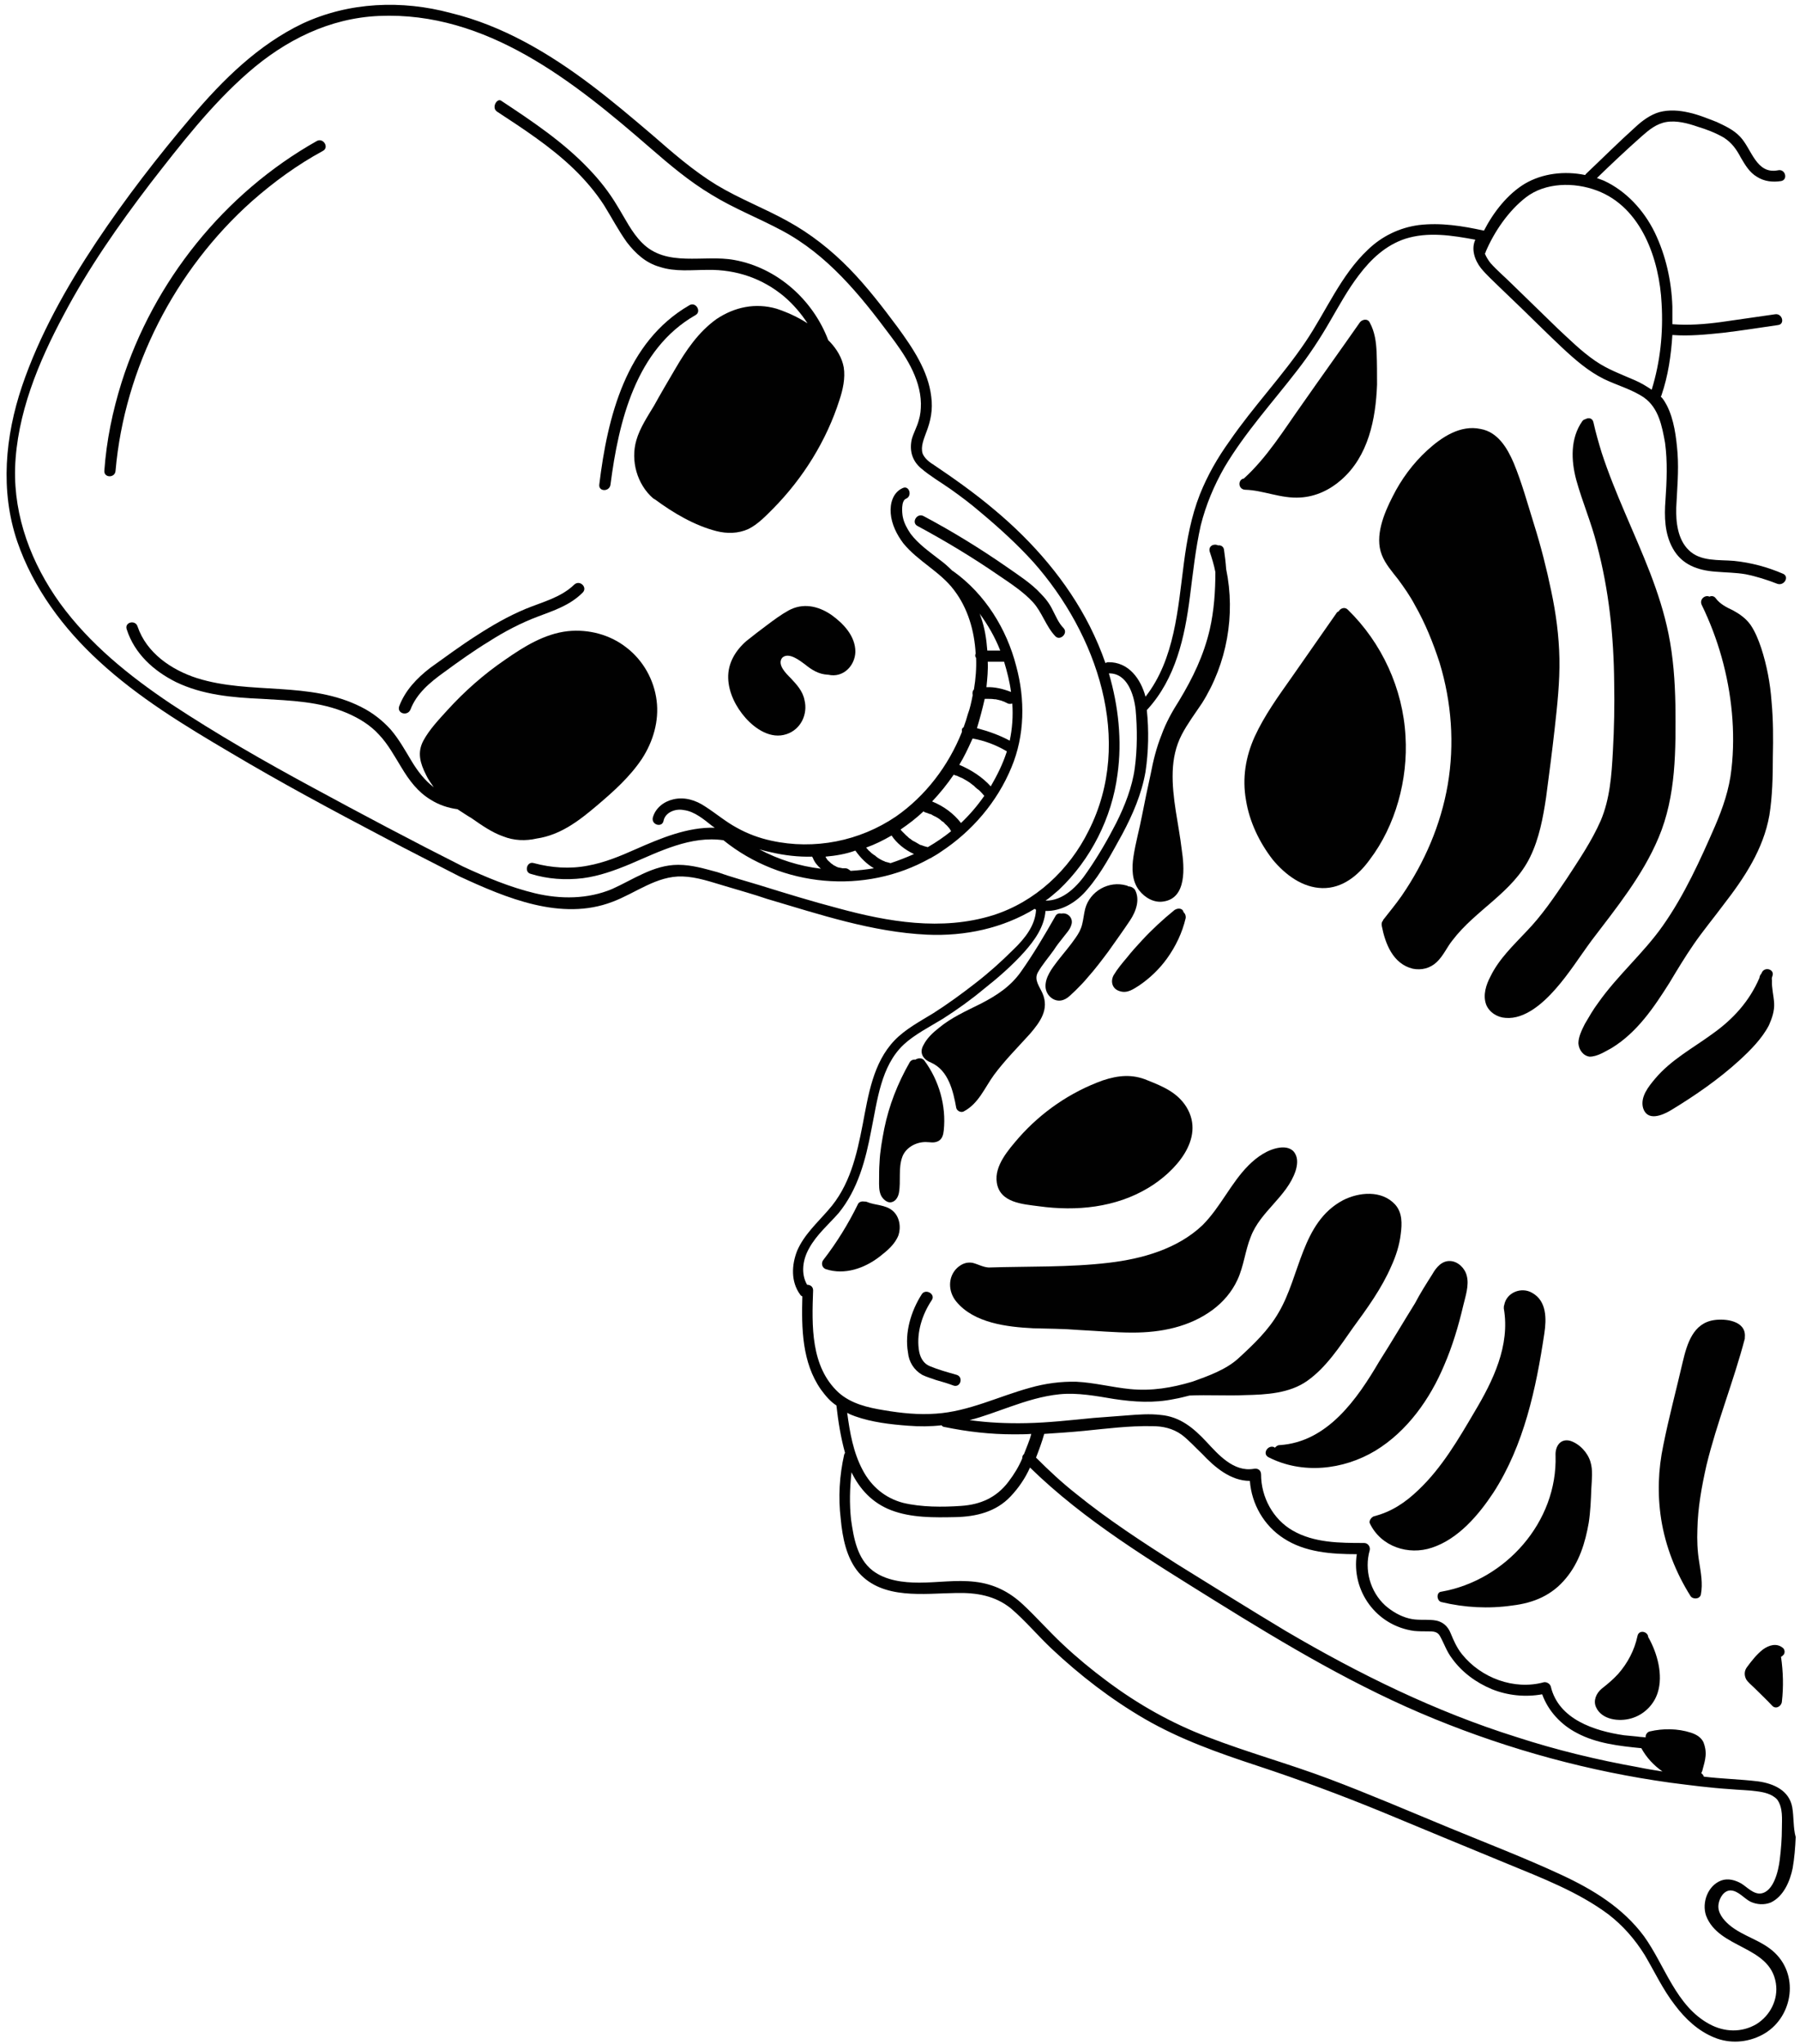 <?xml version="1.0" encoding="UTF-8"?>
<!DOCTYPE svg PUBLIC '-//W3C//DTD SVG 1.0//EN'
          'http://www.w3.org/TR/2001/REC-SVG-20010904/DTD/svg10.dtd'>
<svg height="474.1" preserveAspectRatio="xMidYMid meet" version="1.0" viewBox="-1.5 -1.1 417.5 474.1" width="417.5" xmlns="http://www.w3.org/2000/svg" xmlns:xlink="http://www.w3.org/1999/xlink" zoomAndPan="magnify"
><g fill="#010101" id="change1_1"
  ><path d="M136.9,185.8c3.9-3.3,7.7-6.7,10.5-10.9c2.6-4,4-8.8,3.4-13.5c-0.6-4.8-3.1-9.3-7-12.3 c-3.8-3-8.8-4.3-13.6-3.8c-5.4,0.6-10.2,3.6-14.5,6.6c-5,3.4-9.5,7.4-13.5,11.8c-1.9,2.1-4.1,4.4-5.5,7c-1.5,2.8-0.7,5.3,0.6,7.9 c0.5,1.1,1.2,2,1.8,2.9c-2.1-1.6-3.7-3.7-5.1-6c-1.5-2.5-3-5.2-4.9-7.4c-1.9-2.1-4.2-3.9-6.8-5.2c-12-6.1-25.7-2.8-38.1-6.7 c-5.9-1.9-11.7-5.8-13.8-12c-0.5-1.6-3.1-1-2.5,0.7c1.8,5.6,6.2,9.6,11.4,12.2c6.2,3,13.1,3.6,19.9,3.9c6.7,0.4,13.5,0.6,19.8,3.3 c2.8,1.2,5.4,2.8,7.4,5c2.1,2.2,3.6,5,5.2,7.6c1.8,3,3.8,5.7,6.8,7.5c1.9,1.2,4,1.9,6.2,2.2c1.1,0.7,2.1,1.4,3.3,2.1 c2.3,1.6,4.7,3.3,7.3,4.2c2.5,1,5.2,1.1,7.8,0.5C128.5,192.6,132.9,189.2,136.9,185.8z"
    /><path d="M185.2,153c1.6,1.3,3.2,2.3,5.3,2.4l0,0h0.1c3.4,0.8,6.2-2,6.3-5.3c0-3.7-2.8-6.6-5.6-8.6 c-3.1-2.1-6.6-2.8-9.9-1c-1.8,1-3.4,2.2-5,3.4c-1.6,1.2-3.2,2.4-4.8,3.7c-2.5,2.2-4.3,5.1-4.2,8.6c0.1,3.4,1.8,6.7,4,9.2 c2.3,2.6,5.9,5,9.5,3.8c3.4-1.1,5-4.7,4.2-7.9c-0.4-2.1-1.8-3.6-3.2-5.1c-1-1-3.2-3.1-2-4.7C181.4,150,184.1,152.2,185.2,153z"
    /><path d="M219.6,131.4c-0.1,0-0.1-0.1-0.2-0.1c-1-1-1.9-1.8-3-2.6c-2.3-1.8-4.9-3.6-6.7-6c-0.8-1.2-1.5-2.4-1.8-3.9 c-0.2-1-0.4-3.7,0.7-4.2c1.6-0.6,0.8-3.2-0.7-2.5c-2.3,1-3,3.6-2.8,5.9c0.2,2.5,1.4,4.9,2.9,6.9c3.4,4.2,8.6,6.6,11.8,10.9 c3.2,4.2,4.7,9.4,5,14.7c-0.1,0.2-0.1,0.3-0.1,0.5s0.1,0.4,0.2,0.5c0.1,2.4-0.1,4.9-0.5,7.3c-0.3,0.3-0.4,0.8-0.3,1.3v0.1 c-0.3,1.5-0.6,3-1.1,4.3c-0.3,1.1-0.6,2-1,3.1c-0.2,0.1-0.4,0.3-0.4,0.6c0,0.2,0,0.4,0,0.5c-3.1,7.8-8.4,14.8-15.3,19.6 c-8.4,5.7-18.9,7.8-28.9,5.6c-2.8-0.6-5.5-1.6-8-3c-2.6-1.4-4.8-3.3-7.3-4.9c-2.2-1.5-4.8-2.3-7.4-1.7c-2.2,0.5-4.2,2-4.8,4.3 c-0.3,1.7,2.2,2.3,2.5,0.7c0.4-2,2.8-2.9,4.7-2.5c2.5,0.3,4.7,2.2,6.6,3.7c0.2,0.1,0.4,0.3,0.6,0.4c-6.3-0.2-12.5,2.4-18.4,5 c-3.6,1.6-7.2,3.1-11.1,3.8c-4.1,0.8-8.4,0.5-12.5-0.6c-1.6-0.5-2.3,2.1-0.7,2.5c3.9,1.2,8,1.5,12.1,1c3.8-0.5,7.4-1.8,11-3.3 c6.8-2.9,14-6.6,21.6-5.5c13.5,10.9,32.8,12.7,47.9,4.2c0.1,0,0.3-0.1,0.4-0.2c0.7-0.4,1.4-0.8,2.1-1.3 c7.3-4.8,13.1-11.6,16.4-19.6c3.1-7.4,3.2-15.8,1.1-23.5C232,144.8,227,136.7,219.6,131.4z M226,142c-0.1-0.3-0.2-0.6-0.3-0.8 c1.9,2.6,3.6,5.5,4.8,8.6c-1,0-2,0-3,0C227.3,147.1,226.9,144.5,226,142z M227.6,152.4c1.3,0,2.4,0,3.7,0h0.1 c0.7,2.3,1.3,4.7,1.6,7c-1.8-0.7-3.8-1.2-5.7-1.1C227.5,156.3,227.7,154.3,227.6,152.4z M226.9,161c0.2,0,0.3,0,0.5,0 c0.6,0,1.2,0,1.8,0.1h0.1c0,0,0,0,0.1,0c0.2,0,0.3,0.1,0.5,0.1c0.3,0.1,0.5,0.1,0.8,0.2c0.3,0.1,0.5,0.2,0.8,0.3l0.2,0.1 c0.1,0.1,0.3,0.1,0.4,0.2c0.3,0.2,0.7,0.2,1.2,0.1c0.2,2.9,0,5.8-0.6,8.6c-2.4-1.3-5-2.2-7.6-2.9 C225.8,165.5,226.4,163.2,226.9,161z M210.5,197c-1.8,0.8-3.6,1.5-5.4,2.1H205c-0.3-0.1-0.7-0.2-1.1-0.3l0,0l0,0 c-0.1,0-0.2-0.1-0.2-0.1c-0.2-0.1-0.3-0.1-0.5-0.2c-0.6-0.3-1.3-0.7-1.8-1.2c0,0-0.2-0.2,0,0c-0.1,0-0.1-0.1-0.2-0.1 c-0.1-0.1-0.3-0.2-0.4-0.3c-0.3-0.2-0.5-0.5-0.8-0.7c-0.2-0.2-0.4-0.5-0.6-0.7c2-0.7,4-1.7,5.9-2.8 C206.4,194.4,208.3,196,210.5,197z M194.6,200.3c-0.2,0-0.3,0-0.5,0l0,0c-0.1,0-0.1,0-0.2,0c-0.3-0.1-0.6-0.1-1-0.2 c-0.1,0-0.1-0.1-0.2-0.1l0,0l0,0c0,0,0,0-0.1,0l0,0c-0.1-0.1-0.2-0.1-0.3-0.2c-0.3-0.1-0.6-0.3-0.8-0.5c-0.1,0-0.1-0.1-0.2-0.1l0,0 c-0.1-0.1-0.2-0.2-0.3-0.3c-0.2-0.2-0.5-0.4-0.7-0.7c0-0.1-0.1-0.1-0.1-0.2l0,0c-0.1-0.1-0.2-0.2-0.2-0.4l0,0 c2.3-0.2,4.7-0.6,6.9-1.4c1.2,1.7,2.6,3.1,4.3,4.1c-1.8,0.3-3.6,0.5-5.4,0.6C195.3,200.5,195,200.3,194.6,200.3z M186.9,197.6 c0,0.1,0,0.2,0.1,0.2c0.4,1.1,1.1,1.9,1.9,2.6c-5-0.6-9.8-2.1-14.3-4.5c1,0.3,1.8,0.5,2.8,0.7C180.4,197.3,183.7,197.7,186.9,197.6 z M213.7,195.4c-0.5-0.1-1.1-0.3-1.6-0.5l0,0c0,0,0,0-0.1,0c-0.1,0-0.1-0.1-0.2-0.1c-0.2-0.1-0.3-0.2-0.5-0.3 c-0.3-0.2-0.7-0.4-1.1-0.6c-0.1-0.1-0.3-0.2-0.4-0.3l-0.1-0.1c-0.1,0-0.1-0.1-0.2-0.1c-0.3-0.2-0.5-0.5-0.8-0.7 c-0.3-0.3-0.5-0.5-0.8-0.8l-0.1-0.1l-0.1-0.1c-0.1-0.1-0.2-0.2-0.3-0.4c1.9-1.3,3.6-2.6,5.3-4.2c0.1,0.1,0.2,0.1,0.3,0.2 c0.3,0.1,0.7,0.2,1.1,0.4h0.1c0.1,0,0.2,0.1,0.3,0.1c0.2,0.1,0.3,0.2,0.5,0.3c0.7,0.3,1.4,0.7,2,1.3l0,0l0,0c0.1,0,0.1,0.1,0.2,0.1 c0.1,0.1,0.3,0.2,0.4,0.4c0.3,0.3,0.6,0.5,0.8,0.8c0.3,0.3,0.5,0.6,0.7,1l0,0l0,0C217.5,193,215.6,194.3,213.7,195.4z M221.4,189.8 c-1.7-2.2-4-3.9-6.7-5c1.8-1.9,3.5-4,5-6.2c0.2,0.1,0.4,0.1,0.5,0.2h0.1c0.1,0,0.2,0.1,0.3,0.1c0.3,0.2,0.7,0.3,1.1,0.5 c0.7,0.4,1.5,0.8,2.2,1.4c0.1,0.1,0.3,0.2,0.4,0.3c0,0,0.1,0,0.1,0.1c0.1,0.1,0.2,0.1,0.2,0.2c0.3,0.3,0.6,0.5,1,0.8 c0.4,0.4,0.8,0.8,1.2,1.3C225.2,185.8,223.4,187.9,221.4,189.8z M228.3,181.3c-2-2.2-4.5-3.8-7.3-5c1.1-1.8,2-3.7,2.9-5.7 c0.1-0.1,0.1-0.3,0.2-0.4c2.8,0.5,5.4,1.5,7.8,2.9h0.1c0,0.1,0,0.1,0,0.2C231.1,176.1,229.8,178.7,228.3,181.3z"
    /><path d="M113.8,24.8c6.1,4,12.4,8.1,17.7,13.2c2.6,2.5,5.1,5.4,7.1,8.5c1.8,2.9,3.3,5.8,5.3,8.6 c2,2.6,4.4,4.8,7.6,5.7c3.6,1.2,7.5,0.7,11.2,0.7c6.6-0.1,12.7,2,17.7,6.2c2.1,1.8,3.9,3.9,5.4,6.2c-2.3-1.5-4.8-2.6-7.2-3.4 c-4.9-1.4-9.7-0.4-13.9,2.4c-4.2,3-7.1,7.3-9.6,11.6c-1.7,2.9-3.3,5.6-4.9,8.5c-1.5,2.5-3.3,5.2-4.1,8c-1.4,4.8,0.2,10.3,3.9,13.5 c0.2,0.1,0.3,0.2,0.5,0.3l0,0c4.2,3.1,9.1,6,14.2,7.3c2.4,0.6,5,0.6,7.4-0.5c2.2-1.1,4-3,5.7-4.7c7-7.1,12.4-15.8,15.4-25.2 c0.8-2.4,1.4-5.1,1-7.6c-0.4-2.2-1.6-4.2-3.2-5.9c-0.1-0.1-0.3-0.3-0.4-0.4c-3.5-9.3-11.8-16.8-21.8-18.6c-7.1-1.3-15.7,1.8-21.4-4 c-2.4-2.4-3.9-5.6-5.7-8.5c-1.9-3.2-4.1-6-6.7-8.7c-5.9-6.2-13.1-11-20.2-15.7C113.8,21.5,112.4,23.9,113.8,24.8z"
    /><path d="M93.7,163.5c1.4-3.7,4.5-6.3,7.7-8.6c3.4-2.5,6.9-5,10.5-7.2c3.6-2.3,7.4-4.3,11.4-5.8 c3.7-1.4,7.4-2.6,10.3-5.5c1.3-1.2-0.6-3.1-1.9-1.9c-3.1,3-7.3,4-11.2,5.6c-4.1,1.7-7.9,3.9-11.6,6.3c-3.6,2.3-7.1,4.9-10.6,7.4 c-3.1,2.4-5.8,5.2-7.2,8.9C90.5,164.4,93,165.1,93.7,163.5z"
    /><path d="M159.8,72c1.5-0.8,0.1-3.2-1.4-2.3c-14.7,8.5-19,25.9-20.9,41.6c-0.2,1.7,2.4,1.7,2.6,0 C142,96.6,146,79.9,159.8,72z"
    /><path d="M56.9,45.6c5.1-4.5,10.6-8.5,16.5-11.7c1.5-0.8,0.1-3.1-1.4-2.3c-21.5,12.1-37.9,32.6-45.3,56 c-2.1,6.7-3.5,13.5-4,20.5c-0.1,1.7,2.5,1.7,2.6,0C27.4,84.2,39.1,61.5,56.9,45.6z"
    /><path d="M245.2,144.6c-1.2-1.2-1.8-2.8-2.5-4.1c-0.7-1.5-1.7-2.8-2.8-3.9c-2.2-2.4-5.2-4.3-7.9-6.2 c-6.2-4.3-12.7-8.3-19.3-11.8c-1.5-0.8-2.9,1.5-1.4,2.3c6.5,3.5,12.8,7.3,18.9,11.5c2.8,1.9,5.7,3.8,7.9,6.2c2.1,2.3,3,5.6,5.2,7.9 C244.4,147.6,246.3,145.8,245.2,144.6z"
    /><path d="M192.6,199.8C192.6,199.9,192.6,199.9,192.6,199.8C192.7,199.9,192.7,199.9,192.6,199.8L192.6,199.8z"
    /><path d="M213.2,263.8c1,0,1.9,0.3,2.9-0.2c1-0.5,1.2-1.6,1.3-2.5c0.6-5.7-1.1-11.6-4.5-16.2 c-0.5-0.7-1.5-0.6-2.1-0.2c-0.4-0.1-1,0.1-1.3,0.6c-2.8,4.9-4.8,10-5.9,15.4c-0.5,2.6-1,5.3-1.1,7.9c-0.1,1.3-0.1,2.6-0.1,3.9 s-0.1,2.6,0.5,3.8c0.4,0.7,1.2,1.5,2.1,1.5c1.2-0.1,1.8-1.2,2-2.2c0.5-2.8-0.2-5.7,0.8-8.4C208.6,265.1,210.9,263.8,213.2,263.8z"
    /><path d="M260.2,204.5c-0.1-0.1-0.3-0.2-0.4-0.2c-4.1-1.2-8.5,1.3-9.6,5.4c-0.3,1.2-0.4,2.4-0.7,3.6 c-0.3,1.2-0.8,2.1-1.5,3.1c-1.3,1.9-2.8,3.6-4.2,5.4c-1.3,1.7-2.9,3.8-2.8,6c0.1,2.1,2.2,3.8,4.2,3c1.1-0.4,1.9-1.4,2.8-2.2 c1-1,1.9-1.9,2.8-3c1.7-1.9,3.2-3.9,4.7-5.9c1.7-2.4,3.5-4.9,5.1-7.3c1.4-2.1,2.4-4.9,1.1-7.2C261.1,204.6,260.6,204.5,260.2,204.5 z"
    /><path d="M262.7,227.5c2.5-1.7,4.7-3.8,6.5-6.3c2-2.8,3.5-5.9,4.3-9.3c0.1-0.5-0.1-1.1-0.4-1.3 c-0.1-0.2-0.2-0.4-0.3-0.6c-0.5-0.5-1.3-0.4-1.9,0c-2.6,2.1-5.2,4.5-7.6,7.1c-1.2,1.3-2.3,2.5-3.4,3.9c-1.1,1.3-2.2,2.6-3.1,4.1 c-0.8,1.5-0.3,3.2,1.4,3.7C260,229.4,261.4,228.3,262.7,227.5z"
    /><path d="M205.5,279.7c-1.7-1.4-4-1.2-5.9-2c-0.2-0.1-0.5-0.1-0.7-0.1c-0.5-0.1-1.2,0.1-1.4,0.6 c-2.2,4.5-4.9,8.9-8,12.9c-0.6,0.7-0.4,1.9,0.6,2.2c4.3,1.4,8.9-0.2,12.4-2.9c1.8-1.4,3.6-2.9,4.4-5 C207.5,283.6,207.2,281.1,205.5,279.7z"
    /><path d="M234.8,262.8c-2.4,2.8-5.7,6.5-5.1,10.4c0.7,4.7,6,5,9.8,5.5c8.7,1.2,17.8,0.3,25.4-4.3 c6-3.6,13.3-11.3,8.8-18.7c-2.1-3.4-5.5-4.8-9-6.2c-3.5-1.5-6.8-1.2-10.4,0C246.8,252.2,240.1,256.8,234.8,262.8z"
    /><path d="M248.8,307.4c4.1,0.2,8.3,0.6,12.4,0.6c6.6,0,13.2-1.3,18.6-5.3c2.4-1.8,4.4-4.1,5.7-6.9 c1.5-3.2,1.8-6.8,3.1-10c2.2-5.9,8.4-9.3,10.4-15.3c0.4-1.3,0.6-2.8-0.1-4c-0.7-1.3-2.2-1.6-3.6-1.4c-2.8,0.4-5.3,2.2-7.2,4.1 c-4.1,4.1-6.5,9.7-10.7,13.9c-5.8,5.5-14,7.8-21.7,8.7c-9.2,1.1-18.7,0.8-27.9,1.1c-1.4-0.1-2.5-0.8-3.8-1.1 c-1.4-0.2-2.5,0.3-3.5,1.2c-2.2,2.1-2.1,5.5-0.2,7.8c4.1,5,11.8,5.9,17.9,6.2C241.6,307.1,245.2,307.1,248.8,307.4z"
    /><path d="M244.7,210.8c-0.5-0.1-1.1,0-1.4,0.6c-2.5,4.4-5.1,8.8-8,12.9c-2.4,3.4-5.6,5.5-9.3,7.4 c-3.4,1.7-6.8,3.2-9.7,5.6c-1.4,1.1-2.8,2.4-3.6,4c-1.1,1.9,0,3.4,1.8,4.1c4,1.8,5.1,6.6,5.8,10.5c0.2,0.8,1.3,1.2,1.9,0.7 c3.3-1.8,4.7-5.4,6.8-8.3c2.5-3.4,5.6-6.5,8.4-9.6c2.4-2.8,4.5-5.7,2.9-9.4c-0.7-1.6-2-3.1-1.1-4.8c1-1.8,2.5-3.5,3.7-5.2 c0.7-1.1,1.5-2.1,2.3-3.1c0.6-0.8,1.5-1.7,1.8-2.8C247.5,211.9,246.2,210.5,244.7,210.8z"
    /><path d="M295.3,334.1c-0.5,0-0.8,0.3-1.1,0.6c0,0-0.1,0-0.1-0.1c-1.5-0.7-2.9,1.5-1.4,2.3c7.8,4,17.3,3,24.8-1.5 c7.4-4.5,12.7-12,16-19.9c1.9-4.4,3.3-9.1,4.4-13.8c0.5-2.1,1.4-4.7,0.8-6.9c-0.4-1.7-2-3.3-3.8-3.4c-2-0.1-3.3,1.5-4.2,3.1 c-1.4,2.2-2.8,4.4-4,6.7c-2.8,4.5-5.5,9.1-8.3,13.5C313.3,323.4,306.4,333.4,295.3,334.1z"
    /><path d="M330.6,357.9c6.1-2,10.8-7.5,14.3-12.8c7.1-11,9.9-24.2,11.8-36.9c0.5-3.3,0.6-7.5-2.8-9.4 c-2.5-1.5-6-0.1-6.5,2.8c-0.1,0.2-0.1,0.5-0.1,0.8c1.5,8.6-2.5,16.8-6.8,24c-3.7,6.3-7.6,13-13,18.1c-3,2.9-6.3,5.1-10.3,6.1 c-0.6,0.2-1.2,1-1,1.6C318.8,357.7,325.2,359.7,330.6,357.9z"
    /><path d="M332.8,370.5c5.4,1.3,11,1.6,16.5,0.8c5-0.6,9.2-2.4,12.4-6.3c3.1-3.7,4.5-8.3,5.3-12.9 c0.4-2.6,0.5-5.3,0.6-7.9c0.1-2,0.4-4.3-0.2-6.2c-0.6-2.1-2.5-4.2-4.7-4.9c-2.3-0.6-3.5,1.3-3.4,3.4c0.5,15.4-11.6,29-26.5,31.6 C331.6,368.2,331.7,370.2,332.8,370.5z"
    /><path d="M376.8,397.5c2.9-0.8,5.3-3.1,6.2-6c1.3-4.1-0.1-9.1-2.1-12.7c0-0.1-0.1-0.1-0.1-0.1c0-1.4-2.2-1.9-2.5-0.3 c-0.7,3.3-2.3,6.3-4.5,8.8c-1.2,1.3-2.4,2.3-3.8,3.4c-1.3,1.1-2,2.8-1.3,4.3C370,397.8,374,398.3,376.8,397.5z"
    /><path d="M396.1,305.1c-4.9,0.7-6.3,5.5-7.3,9.7c-1.5,6.5-3.2,12.8-4.5,19.3c-1.2,5.7-1.4,11.4-0.5,17.2 c1,6.3,3.4,12.4,6.8,17.8c0.5,0.8,2.1,0.8,2.4-0.3c0.5-2.6,0-5.1-0.4-7.7c-0.4-2.4-0.5-5-0.4-7.5c0.1-5,1-9.9,2.1-14.8 c2.4-9.9,6.3-19.5,8.9-29.4c0-0.1,0-0.2,0-0.3C403.6,305.3,398.8,304.7,396.1,305.1z"
    /><path d="M212.4,317.8c1,0.5,2.1,0.8,3.2,1.2c1.4,0.4,2.8,0.8,4.1,1.3c1.6,0.5,2.3-2,0.7-2.5c-2.1-0.6-4.3-1.2-6.2-2 c-1.7-0.7-2.4-2.3-2.6-4c-0.5-3.9,0.8-8,3-11.3c1-1.4-1.4-2.8-2.3-1.4c-2.5,3.9-4,8.9-3.2,13.5 C209.3,314.8,210.5,316.7,212.4,317.8z"
    /><path d="M300.1,114.3c3.6-0.2,6.9-1.8,9.5-4.1c6.3-5.5,8-14.1,8.3-22.1c0-2.4,0-5-0.1-7.4s-0.4-4.8-1.6-7 c-0.5-1-1.8-0.7-2.3,0c-4.4,6.3-9,12.7-13.4,19c-4.2,5.9-8.1,12.3-13.5,17.2l0,0c-1.4,0.2-1.4,2.5,0.3,2.6 C291.5,112.6,295.6,114.6,300.1,114.3z"
    /><path d="M279.1,144.9c-1.4,6-3.9,11.2-7.1,16.5c-1.6,2.5-3.1,5.2-4.1,8c-1.2,3-1.9,5.9-2.5,9 c-0.7,3.2-1.4,6.5-2,9.6c-0.6,3.2-1.5,6.3-2,9.6c-0.4,2.6-0.4,5.6,1.3,7.8c1.3,1.7,3.5,3,5.7,2.6c5.4-0.8,4.8-8,4.2-12 c-0.7-6-2.3-12-2.1-18.1c0.1-3,0.7-5.9,2.1-8.6c1.3-2.5,3.1-4.9,4.7-7.3c5.8-9.2,7.8-20.5,5.6-31.1c-0.1-1.5-0.3-3.1-0.5-4.5 c-0.1-0.7-0.7-1.1-1.4-1c-1-0.5-2.3,0.2-1.9,1.5c0.5,1.5,1,3.1,1.3,4.7C280.4,136,280.1,140.5,279.1,144.9z"
    /><path d="M316.2,198.3c6-7.9,8.9-18.6,8.3-28.6c-0.6-11.1-5.5-21.7-13.4-29.4c-0.7-0.7-1.7-0.3-2.1,0.4 c-0.2,0.1-0.4,0.2-0.5,0.4c-3.5,5-6.9,9.9-10.4,14.9c-3.1,4.4-6.3,8.8-8.6,13.8c-2.1,4.7-2.9,9.6-2,14.7c0.8,5,3.1,9.8,6.2,13.8 c2.9,3.5,6.9,6.5,11.5,6.6C309.9,205,313.6,201.9,316.2,198.3z"
    /><path d="M326.2,223.6c2,0.4,4-0.1,5.5-1.5c1.6-1.5,2.4-3.5,3.7-5.1c5.4-7.1,14-11.1,18-19.3c2.1-4.3,3-9.1,3.7-13.8 c0.7-5.3,1.4-10.6,2-16c0.6-5.4,1.2-10.8,1.1-16.2c-0.1-5.3-0.8-10.5-1.9-15.7c-1.1-5.3-2.4-10.4-4-15.5c-1.5-4.8-2.8-9.6-4.7-14.2 c-1.5-3.5-3.7-7.2-7.7-7.9c-4.7-1-9,1.9-12.3,4.9c-3.4,3.1-6.1,6.8-8.1,10.8c-2,3.9-4.2,9.2-2.5,13.5c0.8,2.1,2.4,3.9,3.8,5.7 c1.4,1.9,2.8,3.9,3.9,6c2.4,4.2,4.2,8.7,5.7,13.3c2.8,9.2,3.5,18.9,1.9,28.3c-1.6,9.3-5.4,18.1-10.7,25.8c-1.4,2-2.9,3.8-4.3,5.6 c0,0,0,0,0,0.1c-0.3,0.3-0.4,0.7-0.3,1.3C319.8,217.8,321.6,222.5,326.2,223.6z"
    /><path d="M369.8,189.2c-2.1,4.8-5.1,9.2-7.9,13.5c-2.9,4.3-5.8,8.6-9.4,12.3c-3,3.2-6.3,6.3-8.3,10.4 c-1,1.9-1.8,4.3-1,6.5c0.7,1.8,2.6,3,4.5,3.1c4.5,0.4,8.8-3.5,11.6-6.7c3.1-3.5,5.6-7.5,8.4-11.3c5.7-7.5,11.8-15,15.5-23.8 c4.1-9.7,4-20.4,3.9-30.8c-0.1-5.5-0.5-11.1-1.6-16.5c-1-4.9-2.5-9.5-4.3-14.2c-3.6-9.3-8.1-18.3-11.2-27.8c-0.7-2.3-1.4-4.7-1.9-7 c-0.2-1-1.1-1.2-1.8-0.8c-0.3,0.1-0.6,0.2-0.8,0.5c-2.8,4-2.6,9.1-1.4,13.6c1.4,5.1,3.5,9.9,4.8,15.1c2.8,10.5,3.9,21.2,4,31.9 c0.1,5.3,0,10.7-0.3,16C372.3,178.8,371.9,184.2,369.8,189.2z"
    /><path d="M372.3,242c5.9-3.6,9.8-9.4,13.4-15.1c1.8-3,3.6-6,5.6-8.9c2.2-3.2,4.7-6.2,7-9.3 c4.8-6.2,9.2-12.8,10.6-20.7c0.7-4.4,0.8-9,0.8-13.5c0.1-4.3,0.1-8.6-0.3-12.9c-0.3-4.2-1.1-8.4-2.4-12.4c-0.6-1.8-1.4-3.8-2.5-5.4 c-1.1-1.5-2.4-2.4-4-3.3c-1.5-0.7-3.1-1.5-4.1-2.9c-0.4-0.5-1-0.5-1.4-0.3c-1-0.5-2.4,0.6-1.8,1.9c3.8,7.8,6.2,16.3,7,25 c0.4,4.3,0.4,8.8-0.1,13.1c-0.5,4.7-2,9-3.8,13.2c-3.4,7.8-7.1,16-12.1,23.1c-4.4,6.3-10.5,11.5-15,17.9c-1.2,1.6-2.1,3.2-3.1,4.9 c-0.7,1.4-1.5,3-1.5,4.5c0.1,1.5,1.1,2.9,2.6,3.1C369,244,370.8,242.8,372.3,242z"
    /><path d="M409.6,225.3c0.6-1.6-1.9-2.3-2.5-0.7c0,0.1-0.1,0.1-0.1,0.2c-0.2,0.2-0.3,0.4-0.4,0.8c0,0,0,0,0,0.1 c-2.3,5.4-6.1,9.6-10.9,13c-4.5,3.3-9.6,6-13.3,10.4c-1.5,1.8-3.5,4.2-2.8,6.8c1,3.2,4.5,1.7,6.5,0.5c5.6-3.4,11.1-7.2,15.9-11.6 c2.5-2.3,5.2-5,6.8-8.1c0.7-1.6,1.3-3.3,1.2-5.1c-0.1-1.8-0.6-3.5-0.5-5.3C409.4,225.9,409.5,225.6,409.6,225.3z"
    /><path d="M414.2,418.1c-0.7-3.9-4.3-5.5-7.9-6c-4.1-0.5-8.5-0.6-12.6-1.1c-0.1-0.3-0.3-0.6-0.6-0.8 c0.1-0.3,0.3-0.6,0.3-0.8c0.3-1.1,0.6-2.1,0.7-3.2s-0.1-2.2-0.5-3.2c-0.6-1.2-1.7-1.8-2.9-2.2c-3.1-1-6.5-1-9.5-0.3 c-0.6,0.1-1.1,0.8-1,1.4c-0.6-0.1-1.4-0.1-1.9-0.2c-1.1-0.1-2-0.2-3.1-0.3c-6.9-1-15.2-3.7-17-11.3c-0.2-0.7-1-1.1-1.6-1 c-6.9,1.9-14.6-1-19-6.5c-1.2-1.5-1.9-3.1-2.6-4.8c-0.7-1.8-2-2.9-4-3.1c-2-0.2-3.8,0.1-5.7-0.4c-2-0.5-3.9-1.6-5.5-3 c-3.5-3.2-4.9-8.3-3.6-12.8c0.2-0.8-0.4-1.7-1.3-1.7c-5.6,0-11.6,0-16.6-2.9c-4.5-2.6-7.3-7.7-7.3-13c0-1-0.8-1.5-1.7-1.3 c-4.7,0.8-8.3-3.4-11-6.3c-3-3.2-6.1-5.8-10.6-6.2c-2.5-0.3-5.2-0.1-7.7,0.1c-2.6,0.2-5.3,0.4-7.9,0.6c-5.2,0.5-10.4,1.1-15.5,1.2 c-4.4,0.1-8.9-0.1-13.2-0.7c3.2-0.8,6.2-2,9.4-3.1c3.7-1.3,7.5-2.5,11.5-2.9c4.2-0.4,8.4,0.4,12.6,1.1c4.7,0.7,9.2,1,14,0 c1.2-0.2,2.3-0.5,3.5-0.8c4.3-0.2,8.6,0.1,12.9-0.1c4.9-0.1,10.3-0.4,14.4-3.3c4.4-3.1,7.5-7.9,10.6-12.3c3.3-4.5,6.7-9.2,8.9-14.3 c1.1-2.4,1.9-4.9,2.2-7.5c0.3-2.3,0.4-4.9-1.3-6.8c-3.1-3.4-8.4-2.9-12.1-1c-9.6,5.1-9.9,17.5-14.9,26c-2.4,4.2-5.9,7.5-9.5,10.8 c-2.8,2.5-6.9,4-10.6,5.3c-4.7,1.4-9.4,2.2-14.4,1.7c-4.1-0.4-8.3-1.5-12.4-1.7c-3.6-0.1-7.3,0.4-10.8,1.4c-7.3,2-14.2,5.5-21.8,6 c-4,0.3-8-0.1-12.1-0.8c-3.7-0.6-7.6-1.5-10.5-4.1c-6.5-6-6.2-15.5-5.9-23.7c0-0.8-0.6-1.3-1.4-1.3c-1.5-2.6-1-5.9,0.5-8.5 c1.7-3.1,4.5-5.5,6.8-8.1c4.5-5.5,6.3-12.4,7.6-19.3c1.4-6.8,2.2-14.8,7.5-19.8c2.6-2.4,6-4.1,9.1-6c3.3-2.1,6.5-4.4,9.5-6.9 c3.3-2.6,6.5-5.4,9.3-8.5c2.5-2.8,4.7-5.9,5-9.6c3.8,0.1,7.3-2.1,9.7-5c3.3-3.8,5.7-8.5,8.1-12.8c2.4-4.5,4.5-9.3,5.4-14.5 c0.7-4.7,0.8-9.6,0.3-14.3c0,0,0,0,0.1-0.1c6.6-7.2,8.7-16.8,9.9-26.2c0.7-5.5,1.3-11.1,2.5-16.5c1.2-4.8,3.1-9.3,5.5-13.5 c4.8-8.1,11.2-15.1,16.9-22.5c2.8-3.6,5.3-7.4,7.6-11.4c2.1-3.6,4.1-7.3,6.7-10.7c2.8-3.7,6.2-6.9,10.7-8.4 c5.3-1.7,10.9-0.8,16.3,0.2c-1,2.1-0.2,4.7,1.3,6.6c1.3,1.6,2.9,3,4.3,4.4c1.7,1.6,3.4,3.3,5.1,4.9c3.2,3.1,6.3,6.2,9.5,9.2 c3,2.8,6,5.4,9.6,7.2c3.1,1.5,6.5,2.4,9.3,4.3c3.4,2.4,4.2,6.6,4.9,10.5c0.6,4.4,0.4,8.9,0.1,13.3c-0.3,3.8-0.2,7.8,1.7,11.2 c2.1,3.8,5.8,5.1,9.9,5.4c2.3,0.2,4.7,0.2,7,0.6c2.5,0.5,5,1.3,7.3,2.2c1.6,0.6,2.9-1.6,1.4-2.3c-3.7-1.6-7.5-2.6-11.4-3 c-3.5-0.3-7.8,0.2-10.5-2.5c-2.6-2.5-3-6.6-2.9-9.9c0.2-4.2,0.6-8.4,0.3-12.6c-0.3-3.7-0.8-7.8-2.5-11.1c-0.4-0.7-0.8-1.5-1.4-2 c0.1-0.1,0.2-0.3,0.2-0.4c1.5-4.4,2.2-9.1,2.5-13.9c3.9,0.3,7.8-0.1,11.7-0.5c4.3-0.5,8.6-1.2,12.8-1.8c1.7-0.2,1-2.8-0.7-2.5 c-4.1,0.6-8.4,1.2-12.5,1.8c-3.7,0.5-7.5,0.8-11.3,0.5c0-1.4,0-2.8,0-4.1c-0.2-5.9-1.5-11.8-4.1-17.2c-2.5-5.1-6.6-9.6-11.8-12 c-0.5-0.2-1.1-0.4-1.6-0.6c3.4-3.3,6.9-6.6,10.4-9.7c1.7-1.5,3.4-2.9,5.7-3.3c2.4-0.4,5,0.3,7.3,1.1c2,0.6,4.1,1.4,6,2.5 c1.9,1.2,3,2.8,4,4.7c1,1.7,2,3.4,3.7,4.4c1.7,1.1,3.7,1.3,5.6,1c1.7-0.3,1-2.9-0.7-2.5c-5.1,1-6.1-5-8.8-7.8 c-1.5-1.6-3.5-2.5-5.4-3.4c-2.1-0.8-4.2-1.7-6.5-2.2c-2.2-0.5-4.5-0.7-6.8-0.1c-2.1,0.6-4,2-5.6,3.5c-3.9,3.5-7.6,7.2-11.4,10.8 c-0.1,0.1-0.2,0.2-0.2,0.3c-4.8-1-9.9-0.4-14,2c-4,2.4-7.3,6.6-9.5,10.9c-5-1.1-10-1.9-15.1-1.3c-4.5,0.6-8.6,2.6-11.8,5.7 c-6.3,5.9-9.7,14.3-14.5,21.4c-5.4,8-12.1,15-17.6,23c-2.8,3.9-5.1,7.9-6.9,12.4c-2,5.1-3,10.5-3.7,15.9c-1.4,10.6-2.1,22.3-8.9,31 c-1.1-4.1-3.9-8.1-8.7-8c-0.2,0-0.4,0.1-0.6,0.2c-1-2.9-2.2-5.7-3.6-8.5c-5.3-10.5-13.2-19.6-22.2-27.1c-4.5-3.8-9.3-7.2-14.2-10.5 c-1-0.6-2-1.5-2.4-2.5c-0.5-1.6,0.3-3.4,0.8-4.8c1.1-2.8,1.6-5.4,1.2-8.4c-0.7-6-4.3-11.3-7.8-16.1c-3.5-4.7-7.1-9.4-11.2-13.6 c-4.2-4.3-9-8.1-14.3-11c-5.4-3-11.2-5.2-16.5-8.4c-5.4-3.3-10.2-7.5-14.9-11.6c-4.7-4-9.3-7.9-14.2-11.6 c-9.8-7.4-20.6-13.8-32.6-16.7C91.8-1.1,79.5-0.7,68.6,4.4C58.4,9.3,50.2,17.4,43,25.9c-7.9,9.3-15.4,19-22.2,29.2 C13.9,65.5,7.6,76.7,3.6,88.5c-3.9,11.6-5.1,24.2-1.1,36c3.7,10.8,10.7,20.2,19,27.8c9.1,8.4,19.8,14.9,30.5,21.2 c11.6,6.9,23.5,13.3,35.5,19.6c5.8,3.1,11.6,6,17.6,9.1c10.8,5,23.6,10.4,35.4,5.9c5.4-2,10.3-6.1,16.3-5.9 c3.4,0.1,6.7,1.3,9.8,2.2c3.3,1,6.6,1.9,9.8,3c12.2,3.6,24.4,7.7,37.1,8.3c8.9,0.4,17.6-1.5,25-6c0.1,0.1,0.2,0.2,0.3,0.2v0.1 c-0.2,3.6-2.6,6.6-5.2,9.1c-2.8,2.8-5.7,5.4-8.8,7.8c-3.2,2.5-6.5,4.9-9.8,7c-3.1,1.9-6.5,3.7-9,6.3c-5,5.2-6.1,12.7-7.4,19.5 c-1.4,7.2-3,14.3-8,19.9c-2.6,3-5.6,5.7-7.2,9.4c-1.3,3.3-1.5,7.2,0.7,10.2c0.1,0.2,0.3,0.3,0.5,0.4c-0.2,7.4-0.1,15.3,4.3,21.6 c1.1,1.5,2.2,2.8,3.6,3.7c0.4,3.6,1,7.4,2,11c-0.1,0.1-0.1,0.2-0.2,0.4c-1.1,4.9-1.4,9.9-0.8,14.9c0.4,4.3,1.3,9.1,4.2,12.5 c5.6,6.3,15.1,4.8,22.6,4.7c4.7-0.1,9,0.6,12.7,3.6c3.4,2.9,6.2,6.3,9.5,9.4c6.5,6.1,13.6,11.6,21.5,16.2 c8.3,4.8,17.1,7.9,26.2,10.9c9.7,3.2,19.4,6.8,28.9,10.7c9.6,4,19.3,8,29,12c8,3.3,16.4,6.5,23.4,11.7c3.4,2.6,6.2,5.8,8.5,9.5 c2.3,3.9,4.2,8,7,11.6c2.4,3.2,5.4,6,9.1,7.5c3.6,1.5,7.7,1.2,11.1-0.6c6.9-3.6,8.8-13.4,3-19c-3.1-3-7.4-3.8-10.6-6.5 c-1.4-1.2-2.8-2.9-2.5-4.8c0.2-1.5,1.3-3.3,2.9-3.2c1.7,0.1,3.1,1.9,4.5,2.6c1.5,0.7,3.2,0.8,4.7,0.2c3-1.4,4.5-5,5.1-8 c0.4-2.3,0.6-4.8,0.7-7.2C414.4,422.9,414.6,420.4,414.2,418.1z M352.4,44.7c4.5-3.5,11.2-3.6,16.5-1.6c10.4,3.9,14.5,16.1,15,26.2 c0.4,6.8-0.3,13.5-2.3,20c-1.2-0.8-2.5-1.6-3.9-2.2c-3.2-1.4-6.3-2.5-9.2-4.5c-3.2-2.2-5.9-4.9-8.7-7.5c-3.6-3.5-7.1-6.9-10.7-10.4 c-1.6-1.6-3.4-3.1-4.9-4.8c-0.4-0.5-1-1.4-1.3-2.2c0.1-0.1,0.2-0.2,0.2-0.4C345.1,52.6,348.4,47.8,352.4,44.7z M261.9,163.5 c0.4,4.4,0.4,9.2-0.2,13.6c-0.6,4.4-2.3,8.7-4.3,12.7c-2,3.9-4.2,7.7-6.7,11.3c-2.2,3.3-5.6,6.8-9.7,6.7c1.1-0.7,2-1.6,3.1-2.5 c7.4-7,12.3-16.7,13.6-26.8c1.1-7.8,0.2-15.9-2-23.4C259.9,155,261.5,159.9,261.9,163.5z M193,209.6c-6.1-1.6-12.3-3.5-18.4-5.4 c-3.3-1-6.6-1.9-9.7-3c-3-0.8-5.9-1.7-9.1-1.7c-5.7,0-10.4,3.4-15.3,5.6c-5.7,2.4-12,2.4-17.9,1c-5.8-1.4-11.3-3.7-16.7-6.2 c-11.7-5.9-23.4-12.1-35-18.4c-11.1-6-22.1-12.3-32.7-19.3c-9.7-6.5-18.9-13.9-25.8-23.4c-6.6-9.2-10.7-20-10.4-31.3 C2.4,95,7.4,82.9,13.3,71.9C19,61.1,26,51.1,33.4,41.4c7-9,14.1-18.2,22.7-25.7C64.7,8.2,74.9,3.1,86.4,2.6 c24.9-1.1,45.2,15.2,62.9,30.6c4.5,3.9,9.1,7.8,14.3,10.9c5.2,3.2,10.9,5.4,16.3,8.3c10.5,5.6,18,14.8,25,24.2 c3.4,4.5,7.1,9.9,7.2,15.9c0,1.4-0.1,2.6-0.5,3.9c-0.4,1.5-1.2,2.9-1.6,4.3c-0.6,2.6,0,5,2.1,6.8c2.1,1.8,4.5,3.2,6.8,4.8 c2.4,1.7,4.8,3.5,7,5.4c4.3,3.6,8.5,7.4,12.3,11.6c14.7,16.6,23.4,41.4,12.8,62.3c-4.5,9.1-12.4,16.5-22.2,19.6 C216.9,214.9,204.4,212.7,193,209.6z M265.7,329.7c2.5,0,4.8,0.5,6.9,2c1.7,1.3,3.2,3,4.7,4.4c3,3.2,6.7,6.3,11.1,6.3 c0.4,5.4,3.3,10.4,7.8,13.3c5,3.3,11.2,3.7,17,3.7c-1.3,8.5,4.5,16.6,13.3,17.8c1.1,0.1,2.1,0.1,3.2,0.1c1.2,0,2.2,0,2.8,1.1 c1,1.8,1.5,3.5,2.8,5.2c2.3,3.2,5.6,5.6,9.2,7.1c3.7,1.5,7.8,1.9,11.7,1.2c1.4,3.9,4.4,7.1,8.1,9c4.5,2.4,9.8,3,14.9,3.5 c1.2,2.2,2.9,4,4.9,5.4c-1.9-0.3-3.8-0.6-5.7-1c-9.5-1.7-19-4-28.2-7c-18.8-5.9-36.5-14.6-53.5-24.6c-8.5-5.1-16.8-10.3-25.2-15.5 c-8-5.1-16-10.3-23.4-16.3c-3.3-2.6-6.3-5.4-9.3-8.4c0.7-1.8,1.4-3.7,1.9-5.5c3.1-0.2,6.1-0.4,9.2-0.7 C255,330.3,260.3,329.6,265.7,329.7z M196.8,327.4c3.9,1.4,8.3,1.9,12.3,2.2c2.6,0.2,5.2,0.2,7.8-0.1c0.1,0.2,0.4,0.4,0.7,0.4 c5.3,1.1,10.6,1.7,16,1.7c1.4,0,2.8,0,4.1-0.1c-0.4,1.6-1.1,3.1-1.7,4.7c-0.3,0.2-0.4,0.6-0.4,1c-0.8,1.9-1.9,3.7-3.2,5.4 c-2.8,3.7-6.5,5.3-11,5.6c-4.3,0.3-9.2,0.3-13.4-0.7c-4.2-1.1-7.4-3.8-9.4-7.6c-2.2-4.1-3-8.8-3.6-13.3 C195.5,326.9,196.2,327.2,196.8,327.4z M411.8,422.9c0,2.5-0.2,5-0.5,7.4c-0.3,2.5-1.4,7.4-4.4,7.8c-1.7,0.2-3.2-1.5-4.5-2.3 c-1.4-0.8-3.1-1.3-4.7-0.7c-3.1,1.2-4.5,5.1-3.5,8.1c2.9,7.8,14.8,6.9,16.2,15.7c0.6,3.8-1.3,7.5-4.5,9.5c-3.4,2-7.4,1.9-10.9,0 c-7.8-4.2-10.3-13.6-15.2-20.4c-4.9-6.6-11.8-10.8-19.1-14.2c-8.6-4-17.5-7.4-26.2-11c-9.2-3.8-18.5-7.8-27.8-11.3 c-9.3-3.5-18.8-6.1-28.1-9.7c-8.4-3.2-16.2-7.6-23.4-13c-3.5-2.6-6.9-5.4-10.2-8.5c-3.2-3-6-6.2-9.2-9.2c-3.2-3-6.8-4.8-11.2-5.3 c-4.3-0.5-8.6,0.2-12.9,0.2c-3.7,0-7.8-0.5-10.8-2.8c-3.6-2.8-4.4-7.6-5-11.8c-0.4-3.7-0.3-7.3,0.1-11c1.9,3.9,4.8,7.1,9.2,8.8 c4.7,1.8,10,1.7,14.9,1.6c4.8-0.1,9.4-1.2,12.8-4.8c1.8-1.9,3.4-4.2,4.5-6.7c12.7,12.4,28,21.6,42.9,30.9 c16.4,10.2,33,20.1,50.9,27.4c17.6,7.2,36,12.2,54.7,14.8c4.7,0.6,9.2,1.2,13.9,1.5c2.1,0.2,4.1,0.2,6.2,0.5 c1.6,0.2,3.5,0.6,4.7,1.9C412.1,418.2,411.8,420.9,411.8,422.9z"
    /><path d="M412.1,381.2c-1.5-1.3-3.3-0.7-4.7,0.3c-1.4,1.1-2.6,2.6-3.7,4.1c-0.6,0.8-0.7,1.8-0.2,2.8 c0.4,0.7,1.3,1.4,1.9,2c1.4,1.4,2.9,2.8,4.2,4.2c0.8,0.8,2.1,0.1,2.2-1c0.4-3.5,0.3-6.9-0.2-10.4c0.1-0.1,0.3-0.1,0.4-0.3 C412.5,382.6,412.6,381.7,412.1,381.2z"
  /></g
></svg
>
